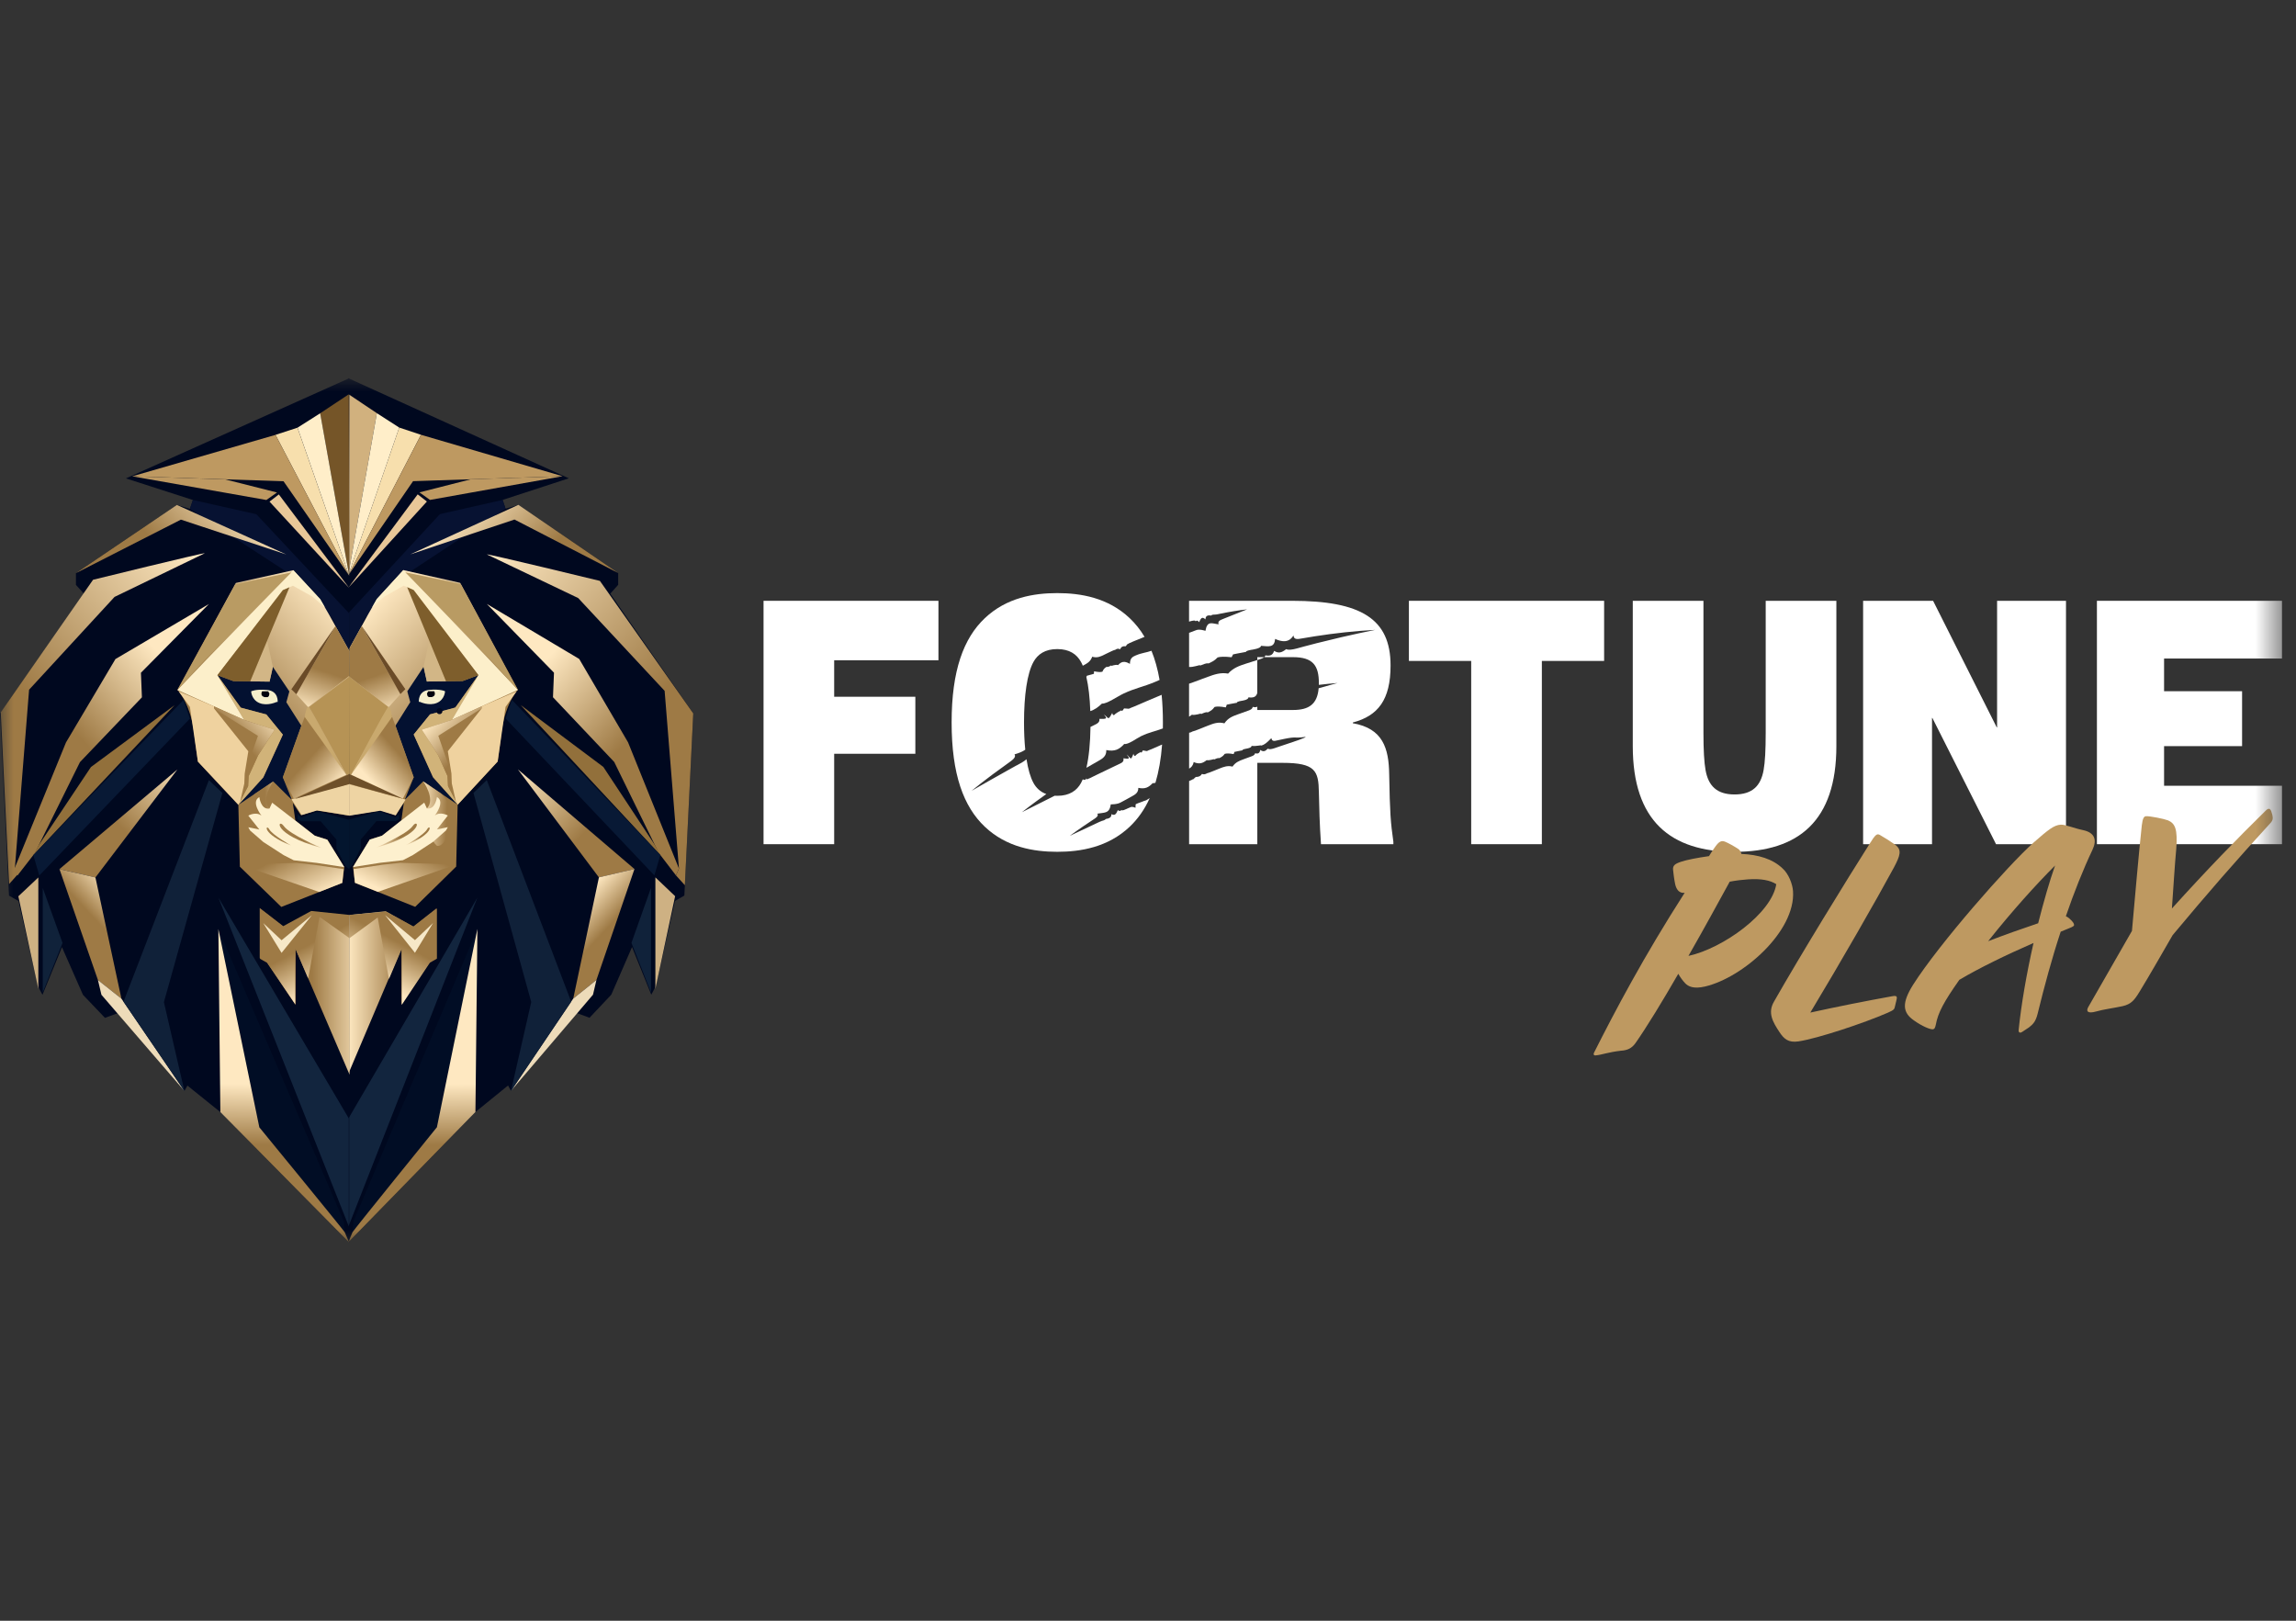 <svg width="85" height="60" viewBox="0 0 85 60" fill="none" xmlns="http://www.w3.org/2000/svg">
<rect x="0" y="0" width="85" height="60" fill="#333333" stroke="none"/>
<mask id="mask0_708_1745" style="mask-type:luminance" maskUnits="userSpaceOnUse" x="0" y="14" width="85" height="32">
<path d="M84.48 14H0V46H84.48V14Z" fill="white"/>
</mask>
<g mask="url(#mask0_708_1745)">
<path d="M23.398 35.061L22.63 36.824L21.825 37.678L21.332 37.496L18.918 40.385L18.809 40.185L17.602 41.166L12.89 45.996V21.305V14L21.058 17.707L18.608 18.507L18.717 18.834L19.192 18.688L22.886 21.214V21.65L22.593 21.977L25.665 26.411L25.354 32.771L25.336 33.153L24.989 33.353L24.275 36.515L24.111 36.824" fill="#00081F"/>
<path d="M12.89 14.569L20.655 17.671L15.902 18.543L12.903 21.79L12.89 14.569Z" fill="#00081F"/>
<path d="M12.89 21.305L12.903 14.594L13.952 15.296L12.89 21.305Z" fill="#D1B17E"/>
<path d="M14.78 15.829L13.952 15.296L12.89 21.305L14.78 15.829Z" fill="#FFEEC9"/>
<path d="M15.585 16.096L14.78 15.829L12.89 21.305L15.585 16.096Z" fill="#F7DFAD"/>
<path d="M20.826 17.63L15.585 16.096L12.89 21.305L15.292 17.813L20.826 17.63Z" fill="#BE9961"/>
<path d="M12.89 21.765L15.463 18.301L15.804 18.567L12.89 21.765Z" fill="#E8C798"/>
<path d="M15.529 18.228L15.919 18.507L20.825 17.63L17.436 17.742L15.529 18.228Z" fill="#BE9961"/>
<path d="M18.608 18.507L16.286 19.033L12.89 22.704V24.085L13.525 22.868L15.189 21.16L18.717 18.834L18.608 18.507Z" fill="#071232"/>
<path d="M19.046 19.233L22.886 21.214L19.192 18.688L15.188 20.524L19.046 19.233Z" fill="url(#paint0_linear_708_1745)"/>
<path d="M14.932 21.105L17.035 21.577L19.174 25.539C19.174 25.539 18.644 26.066 18.534 27.374L18.424 28.192L16.943 29.791L16.888 32.081L15.371 33.571L13.14 32.681L13.067 32.099L13.689 31.082L14.146 30.936L14.859 30.373L14.95 29.719L14.658 30.173L14.091 29.999L12.902 30.191L12.889 24.086L13.606 22.784L13.95 22.177L14.932 21.105Z" fill="url(#paint1_linear_708_1745)"/>
<path d="M16.943 29.791L16.658 29.473L16.031 28.773L15.316 27.193L15.919 26.447L16.857 26.193L17.711 24.994L17.126 25.212L15.803 25.23L15.682 24.685L15.079 25.593L15.188 25.993L14.64 26.865L15.316 28.773L14.987 29.609L15.667 28.926L16.943 29.791Z" fill="#031131"/>
<path d="M16.568 28.731L16.22 27.959L15.617 27.014L16.732 26.647L17.712 24.994L16.857 26.193L15.92 26.447L15.316 27.192L16.032 28.773L16.944 29.791L16.586 29.1L16.568 28.731Z" fill="#D1B379"/>
<path d="M14.946 21.68L15.316 21.843L17.711 24.994L16.732 26.647L19.174 25.539L18.131 24.435L14.932 21.105L13.951 22.177L13.777 22.482L14.236 22.08L14.946 21.68Z" fill="#FCEFCA"/>
<path d="M18.168 24.435L19.174 25.539L17.056 21.619L15.005 21.187L18.168 24.435Z" fill="#B99B63"/>
<path d="M15.889 23.716L15.682 24.685L15.802 25.23L16.514 25.22L15.889 23.716Z" fill="#D2B686"/>
<path d="M17.614 24.867L17.71 24.994L17.125 25.212L16.513 25.22L15.073 21.737L15.315 21.844L17.614 24.867Z" fill="#7E5E2C"/>
<path d="M18.023 22.359L21.442 24.394L23.252 27.483L25.135 32.153L25.025 32.408L24.385 31.572L22.74 28.21L20.472 25.812L20.509 24.903L18.023 22.359Z" fill="url(#paint2_linear_708_1745)"/>
<path d="M19.276 26.102L22.336 28.392L24.238 31.273L24.446 31.652L19.276 26.102Z" fill="#92703B"/>
<path d="M19.174 28.483L23.488 32.172L22.172 32.481L19.174 28.483Z" fill="url(#paint3_linear_708_1745)"/>
<path d="M21.222 36.969L22.173 32.48L23.489 32.171L22.081 36.278L21.222 36.969Z" fill="url(#paint4_linear_708_1745)"/>
<path d="M18.918 40.385L21.221 36.969L22.081 36.279L21.953 36.824L18.918 40.385Z" fill="#EDDBB9"/>
<path d="M17.528 29.355L18.021 28.878L21.145 37.082L18.918 40.385L19.667 37.096L17.528 29.355Z" fill="#102139"/>
<path d="M15.015 29.601L12.89 29.024V30.204L14.078 30.012L14.645 30.187L15.015 29.601Z" fill="#EED4A3"/>
<path d="M12.89 28.634L12.984 28.678L14.904 29.565L12.89 29.01V28.634Z" fill="#6E502A"/>
<path d="M14.377 26.169L12.997 28.678L14.917 29.565L15.316 28.774L14.64 26.865L14.377 26.169Z" fill="url(#paint5_linear_708_1745)"/>
<path d="M12.89 32.172L13.025 32.063L13.358 31.393V31.077L13.935 30.399H14.64L14.78 30.326V30.133L14.64 30.262L14.098 30.06H13.952L12.89 30.35V32.172Z" fill="#03152E"/>
<path d="M13.085 45.219L17.674 34.389L16.175 41.73L13.049 45.619L13.085 45.219Z" fill="#010D25"/>
<path d="M17.674 33.226L12.902 41.403V45.401L17.674 33.226Z" fill="#12253E"/>
<path d="M13.049 45.619C13.067 45.564 16.175 41.73 16.175 41.73L17.674 34.389L17.601 41.167L12.889 45.997L13.049 45.619Z" fill="url(#paint6_linear_708_1745)"/>
<path d="M14.279 33.734L15.303 34.298L16.162 33.625V35.479L15.906 35.624L14.864 37.187V35.115L12.89 39.767V33.88L14.279 33.734Z" fill="url(#paint7_linear_708_1745)"/>
<path d="M12.891 25.024L14.377 26.169L12.997 28.677L12.902 28.634L12.891 25.024Z" fill="#B69355"/>
<path d="M14.492 26.47L14.35 26.221L14.823 25.697L13.392 23.174L12.89 24.085L12.892 25.024L14.378 26.169L14.411 26.224L14.492 26.47Z" fill="url(#paint8_linear_708_1745)"/>
<path d="M15.006 25.515L14.823 25.697L13.392 23.174L15.006 25.515Z" fill="#6A4B28"/>
<path d="M12.997 28.678L14.517 26.538C14.517 26.538 14.458 26.137 14.378 26.169C14.298 26.201 12.997 28.678 12.997 28.678Z" fill="#C9A96E"/>
<path d="M15.506 25.983C15.506 25.983 15.467 25.578 15.89 25.539C16.314 25.5 16.476 25.591 16.476 25.591C16.476 25.591 16.468 25.897 16.175 26.022C15.882 26.147 15.545 25.983 15.545 25.983" fill="#F5EFCC"/>
<path d="M15.851 25.591C15.843 25.602 15.806 25.676 15.806 25.676L15.828 25.769L15.873 25.806H15.985L16.064 25.769L16.098 25.713V25.65L16.075 25.591H15.851Z" fill="#00030D"/>
<path d="M16.875 29.659L16.712 28.94V28.634L16.227 27.238L17.837 26.221V26.146L16.733 26.648L15.617 27.014L16.22 27.959L16.568 28.731L16.586 29.1L16.875 29.659Z" fill="url(#paint9_linear_708_1745)"/>
<path d="M19.128 25.591L17.836 26.146V26.221L16.579 27.811L16.712 28.634L16.726 29.004L16.875 29.658L16.943 29.791L18.424 28.192L18.716 26.169L19.128 25.591Z" fill="#EFD29F"/>
<path d="M14.256 33.88L15.414 34.804L16.032 34.17L15.362 35.273L14.256 33.88Z" fill="#F4DFB7"/>
<path d="M13.983 33.966L12.939 34.731L12.927 33.87L14.287 33.748L15.312 34.312L16.171 33.639V35.493L15.915 35.638L14.873 37.201V35.129L14.4 36.243L13.983 33.966Z" fill="url(#paint10_linear_708_1745)"/>
<path d="M13.986 33.018L16.89 32.003L14.822 31.942L14.156 32.014L13.089 32.172L13.14 32.681L13.986 33.018Z" fill="url(#paint11_linear_708_1745)"/>
<path d="M16.175 31.312C16.175 31.312 16.601 31.443 16.657 30.191C16.657 30.191 16.766 29.787 16.327 29.374L15.667 28.926C15.667 28.926 16.137 29.579 15.806 29.93C15.806 29.93 15.73 30.9 16.175 31.312Z" fill="url(#paint12_linear_708_1745)"/>
<path d="M13.067 32.099L14.073 31.941L14.917 31.845L15.289 31.652L16.031 31.166L16.513 30.742L16.579 30.621L16.175 30.706L16.579 30.191C16.579 30.191 16.306 30.028 16.097 30.191C16.097 30.191 16.498 29.677 16.175 29.507C16.175 29.507 16.125 29.979 15.806 29.931L15.706 29.713L14.858 30.373L14.145 30.937L13.688 31.082L13.066 32.1L13.067 32.099Z" fill="#FDF0CE"/>
<path d="M13.909 31.384C13.909 31.384 15.056 30.897 15.281 30.577C15.507 30.257 15.742 30.883 13.909 31.384Z" fill="url(#paint13_linear_708_1745)"/>
<path d="M15.017 31.295C15.017 31.295 15.698 30.91 15.816 30.694C15.934 30.479 16.125 30.853 15.017 31.295Z" fill="url(#paint14_linear_708_1745)"/>
<path d="M14.256 33.88L15.362 34.804L16.032 34.17L15.362 35.273L14.256 33.88Z" fill="#F6E8C8"/>
<path d="M24.263 32.481L24.994 33.177L24.263 36.606V32.547" fill="#CEB183"/>
<path d="M24.226 32.408L24.447 31.652L18.949 25.909L18.717 26.599L24.226 32.408Z" fill="#081935"/>
<path d="M2.294 35.064L3.071 36.827L3.885 37.681L4.385 37.499L6.827 40.389L6.938 40.189L8.158 41.17L12.927 46V21.308V14.003L4.662 17.71L7.141 18.51L7.03 18.837L6.549 18.692L2.812 21.217V21.654L3.108 21.981L0 26.415L0.314 32.775L0.333 33.156L0.685 33.356L1.406 36.518L1.573 36.827" fill="#00081F"/>
<path d="M12.927 14.573L5.069 17.674L9.879 18.546L12.913 21.793L12.927 14.573Z" fill="#00081F"/>
<path d="M12.927 21.309L12.913 14.597L11.852 15.3L12.927 21.309Z" fill="#755528"/>
<path d="M11.014 15.833L11.853 15.3L12.927 21.309L11.014 15.833Z" fill="#FFEEC9"/>
<path d="M10.199 16.099L11.013 15.833L12.927 21.309L10.199 16.099Z" fill="#F7DFAD"/>
<path d="M4.896 17.633L10.2 16.099L12.927 21.308L10.496 17.816L4.896 17.633Z" fill="#BE9961"/>
<path d="M12.927 21.769L10.323 18.304L9.978 18.57L12.927 21.769Z" fill="#E8C798"/>
<path d="M10.255 18.232L9.861 18.51L4.896 17.633L8.326 17.745L10.255 18.232Z" fill="#BE9961"/>
<path d="M7.141 18.51L9.491 19.037L12.927 22.708V24.089L12.284 22.871L10.601 21.163L7.03 18.837L7.141 18.51Z" fill="#071232"/>
<path d="M6.697 19.237L2.812 21.218L6.548 18.692L10.6 20.527L6.697 19.237Z" fill="url(#paint15_linear_708_1745)"/>
<path d="M10.86 21.109L8.732 21.581L6.567 25.543C6.567 25.543 7.104 26.069 7.215 27.378L7.326 28.196L8.824 29.795L8.88 32.085L10.415 33.575L12.673 32.684L12.747 32.103L12.118 31.085L11.655 30.94L10.934 30.376L10.841 29.722L11.137 30.177L11.711 30.002L12.913 30.195L12.927 24.089L12.202 22.788L11.853 22.181L10.86 21.109Z" fill="url(#paint16_linear_708_1745)"/>
<path d="M8.825 29.795L9.113 29.477L9.748 28.777L10.471 27.196L9.861 26.451L8.912 26.197L8.048 24.997L8.64 25.215L9.979 25.234L10.102 24.689L10.712 25.597L10.601 25.997L11.156 26.869L10.471 28.777L10.805 29.613L10.116 28.93L8.825 29.795Z" fill="#031131"/>
<path d="M9.205 28.734L9.557 27.962L10.167 27.017L9.039 26.651L8.048 24.997L8.912 26.197L9.861 26.451L10.471 27.196L9.748 28.777L8.825 29.795L9.187 29.103L9.205 28.734Z" fill="#D1B379"/>
<path d="M10.846 21.684L10.471 21.847L8.048 24.997L9.038 26.651L6.567 25.543L7.623 24.439L10.86 21.109L11.853 22.181L12.028 22.485L11.563 22.083L10.846 21.684Z" fill="#FCEFCA"/>
<path d="M7.585 24.439L6.567 25.543L8.71 21.623L10.786 21.19L7.585 24.439Z" fill="#B99B63"/>
<path d="M9.892 23.719L10.101 24.689L9.979 25.234L9.26 25.224L9.892 23.719Z" fill="#D2B686"/>
<path d="M8.145 24.871L8.048 24.997L8.64 25.215L9.26 25.224L10.716 21.741L10.471 21.847L8.145 24.871Z" fill="#7E5E2C"/>
<path d="M7.733 22.362L4.274 24.398L2.442 27.487L0.536 32.157L0.647 32.411L1.295 31.576L2.96 28.214L5.254 25.815L5.217 24.906L7.733 22.362Z" fill="url(#paint17_linear_708_1745)"/>
<path d="M6.463 26.106L3.367 28.395L1.443 31.276L1.232 31.656L6.463 26.106Z" fill="#92703B"/>
<path d="M6.567 28.487L2.201 32.175L3.533 32.484L6.567 28.487Z" fill="url(#paint18_linear_708_1745)"/>
<path d="M4.495 36.972L3.533 32.484L2.201 32.175L3.626 36.282L4.495 36.972Z" fill="url(#paint19_linear_708_1745)"/>
<path d="M6.827 40.389L4.496 36.972L3.626 36.282L3.755 36.827L6.827 40.389Z" fill="#EDDBB9"/>
<path d="M8.233 29.358L7.733 28.881L4.573 37.085L6.827 40.389L6.068 37.1L8.233 29.358Z" fill="#102139"/>
<path d="M10.79 29.59L12.941 29.013V30.194L11.738 30.002L11.165 30.176L10.79 29.59Z" fill="#EED4A3"/>
<path d="M12.941 28.651L12.846 28.695L10.902 29.582L12.941 29.027V28.651Z" fill="#6E502A"/>
<path d="M11.422 26.172L12.819 28.681L10.876 29.569L10.472 28.777L11.156 26.869L11.422 26.172Z" fill="url(#paint20_linear_708_1745)"/>
<path d="M12.927 32.175L12.79 32.066L12.453 31.396V31.081L11.869 30.402H11.156L11.014 30.33V30.136L11.156 30.265L11.705 30.064H11.853L12.927 30.354V32.175Z" fill="#03152E"/>
<path d="M12.728 45.222L8.085 34.392L9.602 41.733L12.765 45.622L12.728 45.222Z" fill="#010D25"/>
<path d="M8.085 33.229L12.914 41.406V45.404L8.085 33.229Z" fill="#12253E"/>
<path d="M12.765 45.622C12.746 45.568 9.601 41.734 9.601 41.734L8.084 34.392L8.158 41.171L12.927 46L12.765 45.622Z" fill="url(#paint21_linear_708_1745)"/>
<path d="M11.535 33.752L10.499 34.315L9.63 33.643V35.496L9.889 35.642L10.943 37.204V35.133L12.941 39.785L12.928 33.897L11.535 33.752Z" fill="url(#paint22_linear_708_1745)"/>
<path d="M12.952 25.028L11.448 26.172L12.845 28.681L12.941 28.638L12.952 25.028Z" fill="#B69355"/>
<path d="M11.306 26.474L11.45 26.225L10.971 25.7L12.419 23.177L12.928 24.089L12.925 25.028L11.421 26.172L11.388 26.226L11.306 26.474Z" fill="url(#paint23_linear_708_1745)"/>
<path d="M10.786 25.518L10.971 25.7L12.419 23.177L10.786 25.518Z" fill="#6A4B28"/>
<path d="M12.818 28.681L11.28 26.541C11.28 26.541 11.34 26.14 11.421 26.172C11.502 26.205 12.818 28.681 12.818 28.681Z" fill="#C9A96E"/>
<path d="M10.279 25.987C10.279 25.987 10.319 25.582 9.89 25.543C9.461 25.503 9.298 25.594 9.298 25.594C9.298 25.594 9.306 25.901 9.602 26.026C9.898 26.151 10.239 25.987 10.239 25.987" fill="#F5EFCC"/>
<path d="M9.93 25.594C9.938 25.605 9.975 25.68 9.975 25.68L9.952 25.772L9.907 25.809H9.793L9.714 25.772L9.68 25.716V25.654L9.703 25.594H9.93Z" fill="#00030D"/>
<path d="M8.893 29.662L9.058 28.943V28.638L9.549 27.242L7.921 26.225V26.15L9.038 26.651L10.166 27.017L9.556 27.962L9.204 28.734L9.186 29.103L8.893 29.662Z" fill="url(#paint24_linear_708_1745)"/>
<path d="M6.614 25.594L7.922 26.15V26.225L9.193 27.814L9.059 28.638L9.044 29.008L8.894 29.662L8.825 29.795L7.327 28.195L7.031 26.172L6.614 25.594Z" fill="#EFD29F"/>
<path d="M11.544 33.883L10.372 34.808L9.747 34.174L10.424 35.276L11.544 33.883Z" fill="#F4DFB7"/>
<path d="M11.829 33.942L12.939 34.731L12.927 33.87L11.521 33.724L10.485 34.287L9.615 33.615V35.469L9.874 35.614L10.929 37.177V35.105L11.407 36.219L11.829 33.942Z" fill="url(#paint25_linear_708_1745)"/>
<path d="M11.817 33.021L8.878 32.006L10.97 31.945L11.645 32.018L12.725 32.175L12.672 32.684L11.817 33.021Z" fill="url(#paint26_linear_708_1745)"/>
<path d="M9.602 31.315C9.602 31.315 9.171 31.445 9.115 30.194C9.115 30.194 9.004 29.79 9.448 29.377L10.116 28.929C10.116 28.929 9.64 29.582 9.976 29.933C9.976 29.933 10.052 30.903 9.602 31.315Z" fill="url(#paint27_linear_708_1745)"/>
<path d="M12.746 32.102L11.729 31.945L10.875 31.848L10.499 31.656L9.747 31.17L9.259 30.746L9.192 30.625L9.601 30.709L9.192 30.195C9.192 30.195 9.469 30.031 9.68 30.195C9.68 30.195 9.274 29.68 9.601 29.51C9.601 29.51 9.651 29.983 9.975 29.934L10.076 29.716L10.933 30.377L11.655 30.94L12.117 31.086L12.746 32.103L12.746 32.102Z" fill="#FDF0CE"/>
<path d="M11.894 31.387C11.894 31.387 10.734 30.9 10.506 30.58C10.278 30.26 10.04 30.887 11.894 31.387Z" fill="url(#paint28_linear_708_1745)"/>
<path d="M10.775 31.299C10.775 31.299 10.086 30.914 9.966 30.698C9.847 30.482 9.653 30.857 10.775 31.299Z" fill="url(#paint29_linear_708_1745)"/>
<path d="M11.544 33.883L10.424 34.808L9.747 34.174L10.424 35.276L11.544 33.883Z" fill="#F6E8C8"/>
<path d="M1.419 32.484L0.679 33.181L1.419 36.609V32.551" fill="#CEB183"/>
<path d="M1.455 32.412L1.232 31.656L6.795 25.912L7.03 26.603L1.455 32.412Z" fill="#081935"/>
<path d="M1.583 32.874L2.315 34.909L1.583 36.742V32.874Z" fill="#10223A"/>
<path d="M16.271 26.437C16.415 26.437 16.415 26.214 16.271 26.214C16.126 26.214 16.126 26.437 16.271 26.437Z" fill="#00081F"/>
<path d="M24.1 32.87L23.377 34.905L24.1 36.739V32.87Z" fill="#10223A"/>
<path d="M18.023 20.524C18.096 20.505 22.209 21.505 22.209 21.505L25.665 26.411L25.354 32.771L25.025 32.408L25.135 32.153L24.605 25.575L21.405 22.14L18.023 20.524Z" fill="url(#paint30_linear_708_1745)"/>
<path d="M7.583 20.481C7.511 20.463 3.445 21.463 3.445 21.463L0.028 26.369L0.336 32.729L0.661 32.365L0.553 32.111L1.077 25.533L4.24 22.098L7.584 20.481L7.583 20.481Z" fill="url(#paint31_linear_708_1745)"/>
<path d="M41.751 23.848C41.766 23.837 41.783 23.827 41.801 23.817C41.788 23.824 41.777 23.83 41.768 23.835H41.767C41.761 23.84 41.755 23.844 41.751 23.848Z" fill="white"/>
<path d="M44.02 28.913V28.914C44.056 28.898 44.091 28.883 44.122 28.867C44.095 28.88 44.06 28.896 44.02 28.913Z" fill="white"/>
<path d="M44.178 28.836C44.161 28.847 44.142 28.858 44.122 28.868C44.136 28.861 44.149 28.855 44.16 28.849H44.161C44.168 28.844 44.174 28.84 44.178 28.836Z" fill="white"/>
<path d="M43.005 25.724C43.053 25.703 43.09 25.686 43.116 25.671L43.114 25.672C43.097 25.68 43.077 25.69 43.054 25.7C43.038 25.707 43.022 25.715 43.005 25.723V25.724Z" fill="white"/>
<path d="M46.546 24.435C46.577 24.425 46.595 24.42 46.595 24.42C46.678 24.394 46.753 24.37 46.801 24.327H46.546V24.435Z" fill="white"/>
<path d="M28.267 31.252H30.882V27.905H33.887V25.794H30.882V24.443H34.742V22.242H28.267V31.252Z" fill="white"/>
<path d="M42.327 29.663C42.255 29.696 42.145 29.724 42.047 29.771C42.035 29.806 42.039 29.901 42.039 29.901C42.018 29.91 41.938 29.843 41.849 29.884C41.774 29.919 41.769 29.919 41.78 29.913C41.682 29.958 41.525 30.036 41.517 29.983C41.517 29.983 41.472 30.062 41.383 29.99C41.322 30.132 41.282 30.207 41.145 30.14C41.153 30.269 41.048 30.303 40.936 30.32C40.896 30.377 40.823 30.371 40.713 30.425C40.981 30.294 40.896 30.334 40.683 30.437C40.728 30.414 40.645 30.454 40.562 30.493C40.231 30.65 39.911 30.802 39.606 30.942C39.606 30.943 39.926 30.701 40.485 30.334C40.579 30.273 40.678 30.209 40.626 30.122C40.892 30.073 41.071 30.128 41.123 29.777C41.123 29.777 41.367 29.786 41.504 29.699C41.627 29.636 41.763 29.558 41.905 29.48C42.022 29.415 42.144 29.35 42.142 29.167C42.395 29.217 42.521 29.152 42.673 28.992C42.7 28.998 42.736 28.992 42.776 28.978C42.898 28.568 42.981 28.099 43.022 27.563C43.001 27.572 42.98 27.581 42.959 27.59C42.884 27.623 42.809 27.656 42.734 27.689C42.659 27.722 42.584 27.756 42.513 27.78C42.433 27.824 42.473 27.803 42.309 27.78C42.23 27.949 42.257 27.794 42.2 27.86C42.193 27.857 42.065 27.925 42.023 27.99C42.023 27.99 41.964 27.976 41.964 27.899C41.852 28.182 41.879 28.077 41.711 27.929C41.839 28.096 41.818 28.105 41.589 28.073C41.617 28.198 41.533 28.237 41.451 28.276C41.37 28.314 41.292 28.352 41.203 28.394C41.126 28.431 41.04 28.473 40.938 28.523C40.925 28.529 40.909 28.537 40.892 28.545C40.908 28.537 40.923 28.53 40.938 28.523C41.148 28.42 41.039 28.472 40.856 28.561C40.83 28.573 40.72 28.626 40.61 28.679C40.5 28.733 40.391 28.786 40.415 28.776C40.294 28.834 40.208 28.877 40.195 28.809C40.185 28.844 40.189 28.861 40.207 28.863C40.261 28.852 40.319 28.825 40.381 28.795C40.288 28.839 40.233 28.865 40.207 28.863C40.165 28.871 40.125 28.87 40.084 28.853C40.064 28.9 40.043 28.944 40.021 28.985C39.866 29.268 39.594 29.461 39.141 29.461C39.108 29.461 39.077 29.46 39.046 29.458C39.035 29.463 39.025 29.469 39.014 29.474C38.604 29.681 38.208 29.882 37.831 30.069C37.832 30.07 38.156 29.806 38.736 29.396C38.514 29.317 38.362 29.17 38.26 28.985C38.146 28.777 38.06 28.477 38.002 28.107C37.958 28.147 37.9 28.187 37.83 28.229C37.987 28.141 37.983 28.144 37.671 28.32C37.728 28.287 37.781 28.258 37.83 28.229C37.777 28.258 37.707 28.297 37.625 28.343C37.695 28.302 37.565 28.373 37.437 28.445C36.924 28.73 36.433 29.01 35.967 29.277C35.968 29.278 36.458 28.865 37.33 28.246C37.476 28.142 37.632 28.035 37.559 27.927C37.727 27.877 37.855 27.828 37.956 27.754C37.925 27.449 37.91 27.11 37.91 26.745C37.91 25.741 38.026 24.93 38.259 24.506C38.415 24.223 38.687 24.029 39.14 24.029C39.593 24.029 39.865 24.222 40.02 24.506C40.044 24.548 40.065 24.595 40.086 24.645C40.1 24.638 40.114 24.63 40.128 24.623C40.246 24.559 40.368 24.495 40.435 24.312C40.618 24.367 40.745 24.304 40.875 24.24C40.976 24.19 41.079 24.141 40.979 24.189C41.04 24.159 41.094 24.134 41.145 24.11C41.195 24.087 41.242 24.065 41.292 24.054C41.34 24.02 41.391 23.997 41.469 24.037C41.505 23.944 41.569 23.915 41.676 23.925C41.692 23.897 41.713 23.874 41.739 23.854C41.714 23.851 41.728 23.845 41.765 23.834C41.791 23.817 41.839 23.795 41.91 23.764C41.87 23.782 41.833 23.798 41.8 23.816C41.834 23.799 41.88 23.779 41.932 23.756C41.932 23.756 42.043 23.71 42.154 23.665C42.209 23.642 42.264 23.619 42.321 23.597C42.338 23.59 42.355 23.583 42.372 23.576C42.214 23.31 42.029 23.081 41.821 22.884C41.018 22.124 40.008 21.957 39.14 21.957C38.273 21.957 37.263 22.124 36.46 22.884C35.67 23.63 35.23 24.827 35.23 26.745C35.23 28.663 35.67 29.86 36.46 30.607C37.263 31.366 38.273 31.534 39.14 31.534C40.008 31.534 41.018 31.366 41.821 30.607C42.121 30.323 42.37 29.974 42.565 29.545C42.551 29.553 42.538 29.561 42.525 29.57C42.392 29.662 42.397 29.629 42.325 29.662L42.327 29.663Z" fill="white"/>
<path d="M50.082 26.773V26.747C51.014 26.502 51.48 25.91 51.48 24.636C51.48 22.911 50.392 22.242 47.828 22.242H44.02V23.012C44.116 22.985 44.26 22.944 44.265 23.005C44.265 23.005 44.311 22.925 44.392 23.034C44.458 22.887 44.501 22.812 44.627 22.931C44.629 22.78 44.731 22.771 44.84 22.788C44.883 22.735 44.952 22.765 45.06 22.74C44.794 22.804 44.879 22.784 45.09 22.736C45.046 22.747 45.129 22.729 45.211 22.712C45.541 22.645 45.862 22.593 46.168 22.559C46.168 22.559 45.828 22.694 45.266 22.919C45.173 22.957 45.073 22.997 45.114 23.114C44.863 23.082 44.695 22.966 44.626 23.354C44.626 23.354 44.399 23.271 44.266 23.335C44.189 23.361 44.106 23.393 44.021 23.428V24.692C44.097 24.696 44.181 24.683 44.269 24.66C44.366 24.636 44.468 24.601 44.419 24.644C44.717 24.517 44.737 24.563 44.737 24.563C44.902 24.483 44.945 24.471 45.078 24.338C45.175 24.31 45.326 24.302 45.595 24.331C45.617 24.296 45.648 24.226 45.648 24.226C45.648 24.226 45.9 24.172 46.13 24.133C46.115 24.086 46.361 24.05 46.361 24.051C46.361 24.05 46.686 24.006 46.683 23.909C46.991 23.933 47.176 23.978 47.207 23.653C47.444 23.762 47.716 23.81 47.885 23.524C47.896 23.692 48.05 23.662 48.205 23.634C48.356 23.608 48.509 23.582 48.662 23.558C49.425 23.438 50.182 23.357 50.914 23.318C50.916 23.321 50.068 23.477 48.75 23.81C48.562 23.858 48.365 23.91 48.294 23.929C48.173 23.961 48.069 23.99 48 24.009C48.035 24 48.071 23.99 48.108 23.98C47.869 24.045 47.874 24.043 48 24.009C47.845 24.048 47.715 24.073 47.615 24.032C47.451 24.163 47.332 24.198 47.169 24.095C47.114 24.262 47.016 24.291 46.847 24.262C46.838 24.289 46.822 24.31 46.802 24.328H47.867C48.606 24.328 48.826 24.637 48.826 25.293C48.826 25.314 48.826 25.334 48.825 25.354C49.058 25.326 49.29 25.302 49.518 25.285C49.519 25.286 49.261 25.352 48.818 25.479C48.768 26.061 48.468 26.284 47.867 26.284H46.547V26.16C46.506 26.187 46.451 26.186 46.377 26.169C46.36 26.256 46.281 26.284 46.19 26.316C46.191 26.315 46.005 26.381 45.815 26.45C45.64 26.513 45.462 26.579 45.329 26.778C45.103 26.715 44.919 26.786 44.733 26.858C44.589 26.914 44.444 26.972 44.586 26.917C44.499 26.951 44.423 26.981 44.352 27.009C44.282 27.037 44.215 27.064 44.148 27.079C44.108 27.103 44.067 27.122 44.022 27.127V28.454C44.1 28.41 44.167 28.346 44.19 28.212C44.404 28.303 44.527 28.255 44.672 28.141C44.725 28.15 44.783 28.143 44.843 28.128C44.904 28.113 44.968 28.089 44.939 28.121C45.122 28.034 45.138 28.07 45.138 28.069C45.238 28.013 45.265 28.006 45.341 27.908C45.401 27.889 45.498 27.887 45.671 27.916C45.684 27.89 45.698 27.837 45.698 27.837C45.698 27.837 45.855 27.801 45.998 27.776C45.986 27.739 46.139 27.716 46.139 27.716C46.139 27.716 46.343 27.688 46.334 27.613C46.532 27.635 46.688 27.571 46.697 27.602C46.816 27.566 46.897 27.5 47.068 27.325C47.087 27.455 47.182 27.433 47.277 27.411C47.371 27.391 47.465 27.37 47.56 27.351C48.032 27.257 47.876 27.341 48.328 27.28C48.329 27.282 48.441 27.284 47.634 27.546C47.519 27.584 47.399 27.625 47.356 27.639C47.282 27.664 47.219 27.686 47.177 27.7C47.198 27.693 47.219 27.686 47.242 27.678C47.095 27.729 47.099 27.727 47.177 27.7C47.081 27.731 47.001 27.749 46.934 27.717C46.839 27.817 46.767 27.842 46.656 27.762C46.633 27.89 46.573 27.912 46.463 27.887C46.45 27.956 46.387 27.979 46.315 28.006C46.316 28.005 46.167 28.059 46.016 28.116C45.877 28.168 45.735 28.222 45.629 28.38C45.449 28.332 45.302 28.39 45.154 28.448C45.039 28.494 44.923 28.541 45.037 28.496C44.967 28.524 44.907 28.547 44.85 28.57C44.794 28.593 44.741 28.614 44.687 28.626C44.632 28.659 44.575 28.682 44.498 28.652C44.448 28.734 44.378 28.764 44.266 28.764C44.246 28.789 44.221 28.811 44.191 28.83C44.217 28.831 44.202 28.837 44.161 28.85C44.135 28.866 44.088 28.886 44.022 28.915V31.253H46.547V28.241H47.48C48.697 28.241 48.813 28.537 48.826 29.322C48.839 29.914 48.852 30.494 48.904 31.253H51.584V31.163C51.481 30.429 51.455 30.12 51.429 28.666C51.416 27.701 51.196 26.967 50.082 26.774L50.082 26.773Z" fill="white"/>
<path d="M52.159 24.468H54.465V31.252H57.081V24.468H59.386V22.242H52.159V24.468Z" fill="white"/>
<path d="M65.368 27.107C65.368 27.789 65.343 28.214 65.29 28.51C65.187 29.089 64.877 29.411 64.215 29.411C63.555 29.411 63.245 29.089 63.141 28.51C63.089 28.214 63.063 27.789 63.063 27.107V22.242H60.447V27.622C60.447 30.389 61.846 31.535 64.215 31.535C66.585 31.535 67.984 30.389 67.984 27.622V22.242H65.368V27.107Z" fill="white"/>
<path d="M73.934 26.927H73.921L71.565 22.242H68.974V31.252H71.525V26.579H71.538L73.895 31.252H76.485V22.242H73.934V26.927Z" fill="white"/>
<path d="M84.481 24.379V22.242H77.63V31.252H84.481V29.089H80.116V27.622H83.004V25.589H80.116V24.379H84.481Z" fill="white"/>
<path d="M59.078 39.072C59.028 39.075 58.966 39.059 59.02 38.956C59.779 37.448 60.854 35.41 62.368 33.052C62.169 33.076 62.059 32.933 62.015 32.727C61.985 32.59 61.944 32.283 61.938 32.194C61.927 32.044 62.004 31.98 62.229 31.904C62.445 31.83 62.85 31.753 63.269 31.694C63.34 31.569 63.423 31.454 63.505 31.339C63.642 31.15 63.73 31.104 63.874 31.164C63.978 31.207 64.207 31.331 64.355 31.431C64.407 31.467 64.452 31.534 64.468 31.612C65.091 31.64 65.624 31.793 66 32.157C66.215 32.352 66.36 32.721 66.379 32.989C66.481 34.478 64.521 36.197 63.118 36.522C62.693 36.621 62.495 36.514 62.388 36.402C62.29 36.299 62.201 36.175 62.132 36.05C61.54 37.078 60.954 38.036 60.543 38.622C60.405 38.811 60.249 38.882 60.009 38.898C59.541 38.95 59.267 39.058 59.078 39.07V39.072ZM64.036 32.64C63.644 33.355 63.091 34.37 62.508 35.388C63.784 35.111 65.592 33.812 65.759 32.733C65.538 32.588 65.203 32.521 64.713 32.554C64.512 32.568 64.284 32.593 64.036 32.64Z" fill="#BE9961"/>
<path d="M65.873 38.202C65.627 37.829 65.433 37.493 65.676 37.078C66.643 35.376 68.403 32.513 69.219 31.231C69.427 30.897 69.484 30.853 69.588 30.906C69.776 31.013 70.017 31.167 70.155 31.267C70.419 31.459 70.353 31.663 70.113 32.118C69.481 33.288 68.154 35.603 67.019 37.486C68.008 37.269 69.068 37.058 70.049 36.881C70.177 36.852 70.22 36.879 70.223 36.929C70.226 36.979 70.185 37.111 70.154 37.253C70.131 37.354 70.134 37.384 69.89 37.49C68.993 37.881 67.296 38.444 66.58 38.553C66.202 38.608 66.042 38.459 65.873 38.202Z" fill="#BE9961"/>
<path d="M74.732 38.129C74.828 37.185 75.029 36.024 75.283 34.909C74.231 35.37 73.28 35.833 72.537 36.273C71.961 37.09 71.747 37.493 71.667 37.928C71.643 38.029 71.628 38.1 71.548 38.105C71.459 38.111 71.17 38.001 70.864 37.782C70.422 37.483 70.407 37.125 70.823 36.458C71.783 34.946 74.334 32.04 75.28 31.197C75.857 30.689 76.048 30.547 76.288 30.53C76.457 30.519 76.789 30.666 77.125 30.733C77.543 30.825 77.641 31.087 77.466 31.458C77.115 32.2 76.781 33.041 76.48 33.919C76.522 33.937 76.564 33.964 76.607 34.001C76.745 34.121 76.78 34.188 76.784 34.238C76.786 34.278 76.768 34.299 76.553 34.384L76.289 34.491C75.965 35.471 75.685 36.508 75.434 37.532C75.363 37.816 75.27 37.913 75.117 38.033C75.069 38.066 74.944 38.145 74.867 38.199C74.81 38.243 74.72 38.249 74.732 38.129ZM75.455 34.179C75.66 33.377 75.871 32.634 76.081 32.041C75.386 32.737 74.48 33.736 73.603 34.843C74.2 34.613 74.826 34.391 75.455 34.179Z" fill="#BE9961"/>
<path d="M77.313 37.275C77.708 36.58 78.299 35.552 78.927 34.462C79.046 33.127 79.181 31.581 79.291 30.556C79.323 30.294 79.369 30.222 79.448 30.216C79.588 30.207 80.107 30.311 80.262 30.37C80.521 30.483 80.625 30.685 80.566 31.437C80.513 31.989 80.462 32.851 80.406 33.633C81.702 32.198 82.855 31.012 83.862 30.026C83.974 29.909 84.035 29.915 84.083 30.031C84.121 30.148 84.135 30.197 84.138 30.257C84.142 30.306 84.137 30.376 84.071 30.451C82.764 31.876 81.704 33.096 80.433 34.619C79.985 35.397 79.555 36.145 79.212 36.707C79.022 37.019 78.903 37.176 78.576 37.249C78.24 37.322 77.872 37.367 77.606 37.444C77.291 37.535 77.214 37.441 77.313 37.275L77.313 37.275Z" fill="#BE9961"/>
<path d="M42.436 25.963C42.34 26.004 42.243 26.046 42.147 26.088C42.051 26.13 41.955 26.172 41.866 26.204C41.763 26.258 41.814 26.232 41.614 26.226C41.5 26.411 41.549 26.245 41.472 26.321C41.464 26.319 41.3 26.404 41.242 26.477C41.242 26.477 41.171 26.468 41.179 26.387C41.011 26.697 41.055 26.584 40.864 26.447C41.005 26.608 40.977 26.62 40.701 26.612C40.722 26.741 40.615 26.792 40.511 26.842C40.464 26.864 40.418 26.887 40.371 26.91C40.363 27.503 40.313 28.021 40.22 28.424C40.359 28.347 40.51 28.258 40.667 28.168C40.813 28.084 40.964 28 40.956 27.768C41.276 27.829 41.434 27.745 41.621 27.541C41.763 27.575 42.078 27.332 42.252 27.249C42.557 27.104 42.755 27.08 43.05 26.967C43.052 26.895 43.052 26.822 43.052 26.747C43.052 26.38 43.036 26.04 43.005 25.724C42.964 25.742 42.916 25.762 42.859 25.786C42.91 25.764 42.959 25.743 43.005 25.723V25.722C42.952 25.745 42.89 25.771 42.822 25.8C42.822 25.8 42.628 25.881 42.436 25.963Z" fill="white"/>
<path d="M40.795 26.047C40.965 26.067 41.377 25.778 41.599 25.674C42.043 25.467 42.301 25.438 42.775 25.239C42.827 25.217 42.879 25.196 42.929 25.171C42.858 24.767 42.758 24.409 42.629 24.092C42.426 24.165 42.278 24.165 42.045 24.265C41.939 24.311 41.832 24.358 41.831 24.577C41.617 24.451 41.507 24.499 41.392 24.622C41.341 24.608 41.288 24.613 41.233 24.627C41.179 24.642 41.124 24.666 41.145 24.631C40.99 24.724 40.969 24.683 40.969 24.683C40.886 24.744 40.863 24.753 40.813 24.865C40.761 24.885 40.672 24.886 40.503 24.852C40.498 24.882 40.498 24.944 40.498 24.944C40.498 24.944 40.36 24.985 40.233 25.018C40.24 25.03 40.231 25.043 40.216 25.053C40.297 25.398 40.347 25.831 40.364 26.325C40.521 26.276 40.65 26.183 40.795 26.047Z" fill="white"/>
<path d="M44.123 26.46C44.19 26.472 44.263 26.464 44.34 26.445C44.416 26.426 44.496 26.398 44.46 26.438C44.689 26.329 44.71 26.375 44.71 26.375C44.836 26.305 44.87 26.296 44.965 26.172C45.041 26.149 45.162 26.148 45.38 26.188C45.396 26.155 45.414 26.088 45.414 26.088C45.414 26.088 45.612 26.046 45.793 26.016C45.777 25.969 45.971 25.943 45.971 25.943C45.971 25.943 46.227 25.911 46.217 25.815C46.401 25.84 46.506 25.804 46.546 25.652V24.435C46.463 24.461 46.288 24.516 46.109 24.574C45.884 24.648 45.654 24.725 45.466 24.937C45.189 24.886 44.952 24.97 44.714 25.057C44.528 25.124 44.341 25.195 44.524 25.128C44.411 25.169 44.314 25.205 44.223 25.239C44.153 25.265 44.087 25.291 44.02 25.311V26.532C44.055 26.512 44.089 26.487 44.124 26.459L44.123 26.46Z" fill="white"/>
</g>
<defs>
<linearGradient id="paint0_linear_708_1745" x1="16.787" y1="18.803" x2="21.262" y2="22.961" gradientUnits="userSpaceOnUse">
<stop stop-color="#FEE8C1"/>
<stop offset="0.6" stop-color="#9E7A45"/>
</linearGradient>
<linearGradient id="paint1_linear_708_1745" x1="11.983" y1="24.279" x2="18.506" y2="30.34" gradientUnits="userSpaceOnUse">
<stop stop-color="#FEE8C1"/>
<stop offset="0.6" stop-color="#9E7A45"/>
</linearGradient>
<linearGradient id="paint2_linear_708_1745" x1="19.612" y1="25.077" x2="24.808" y2="29.904" gradientUnits="userSpaceOnUse">
<stop stop-color="#FEE8C1"/>
<stop offset="0.6" stop-color="#9E7A45"/>
</linearGradient>
<linearGradient id="paint3_linear_708_1745" x1="18.93" y1="28.745" x2="23.084" y2="32.606" gradientUnits="userSpaceOnUse">
<stop stop-color="#FEE8C1"/>
<stop offset="0.6" stop-color="#9E7A45"/>
</linearGradient>
<linearGradient id="paint4_linear_708_1745" x1="21.209" y1="33.517" x2="23.053" y2="35.232" gradientUnits="userSpaceOnUse">
<stop stop-color="#FEE8C1"/>
<stop offset="0.6" stop-color="#9E7A45"/>
</linearGradient>
<linearGradient id="paint5_linear_708_1745" x1="13.613" y1="28.784" x2="15.748" y2="26.869" gradientUnits="userSpaceOnUse">
<stop stop-color="#FEE8C1"/>
<stop offset="0.51" stop-color="#9E7A45"/>
</linearGradient>
<linearGradient id="paint6_linear_708_1745" x1="15.281" y1="40.16" x2="15.347" y2="44.915" gradientUnits="userSpaceOnUse">
<stop stop-color="#FEE8C1"/>
<stop offset="0.47" stop-color="#9E7A45"/>
</linearGradient>
<linearGradient id="paint7_linear_708_1745" x1="12.89" y1="36.697" x2="16.162" y2="36.697" gradientUnits="userSpaceOnUse">
<stop stop-color="#FEE8C1"/>
<stop offset="0.6" stop-color="#9E7A45"/>
</linearGradient>
<linearGradient id="paint8_linear_708_1745" x1="14.273" y1="26.565" x2="13.27" y2="23.623" gradientUnits="userSpaceOnUse">
<stop stop-color="#FEE8C1"/>
<stop offset="0.51" stop-color="#9E7A45"/>
</linearGradient>
<linearGradient id="paint9_linear_708_1745" x1="15.972" y1="26.632" x2="17.966" y2="28.485" gradientUnits="userSpaceOnUse">
<stop stop-color="#FEE8C1"/>
<stop offset="0.6" stop-color="#9E7A45"/>
</linearGradient>
<linearGradient id="paint10_linear_708_1745" x1="13.722" y1="36.226" x2="15.251" y2="33.336" gradientUnits="userSpaceOnUse">
<stop stop-color="#FEE8C1"/>
<stop offset="0.51" stop-color="#9E7A45"/>
</linearGradient>
<linearGradient id="paint11_linear_708_1745" x1="14.465" y1="33.123" x2="16.152" y2="29.75" gradientUnits="userSpaceOnUse">
<stop stop-color="#FEE8C1"/>
<stop offset="0.51" stop-color="#9E7A45"/>
</linearGradient>
<linearGradient id="paint12_linear_708_1745" x1="15.583" y1="30.109" x2="17.461" y2="30.173" gradientUnits="userSpaceOnUse">
<stop stop-color="#FEE8C1"/>
<stop offset="0.51" stop-color="#9E7A45"/>
</linearGradient>
<linearGradient id="paint13_linear_708_1745" x1="14.351" y1="31.605" x2="15.009" y2="30.291" gradientUnits="userSpaceOnUse">
<stop stop-color="#FEE8C1"/>
<stop offset="0.51" stop-color="#9E7A45"/>
</linearGradient>
<linearGradient id="paint14_linear_708_1745" x1="15.308" y1="31.402" x2="15.626" y2="30.535" gradientUnits="userSpaceOnUse">
<stop stop-color="#FEE8C1"/>
<stop offset="0.51" stop-color="#9E7A45"/>
</linearGradient>
<linearGradient id="paint15_linear_708_1745" x1="9.586" y1="18.807" x2="5.107" y2="23.01" gradientUnits="userSpaceOnUse">
<stop stop-color="#FEE8C1"/>
<stop offset="0.6" stop-color="#9E7A45"/>
</linearGradient>
<linearGradient id="paint16_linear_708_1745" x1="14.438" y1="24.283" x2="7.91" y2="30.409" gradientUnits="userSpaceOnUse">
<stop stop-color="#FEE8C1"/>
<stop offset="0.6" stop-color="#9E7A45"/>
</linearGradient>
<linearGradient id="paint17_linear_708_1745" x1="6.733" y1="25.08" x2="1.534" y2="29.96" gradientUnits="userSpaceOnUse">
<stop stop-color="#FEE8C1"/>
<stop offset="0.6" stop-color="#9E7A45"/>
</linearGradient>
<linearGradient id="paint18_linear_708_1745" x1="7.421" y1="28.749" x2="3.263" y2="32.651" gradientUnits="userSpaceOnUse">
<stop stop-color="#FEE8C1"/>
<stop offset="0.6" stop-color="#9E7A45"/>
</linearGradient>
<linearGradient id="paint19_linear_708_1745" x1="5.12" y1="33.521" x2="3.274" y2="35.254" gradientUnits="userSpaceOnUse">
<stop stop-color="#FEE8C1"/>
<stop offset="0.6" stop-color="#9E7A45"/>
</linearGradient>
<linearGradient id="paint20_linear_708_1745" x1="12.792" y1="28.786" x2="10.655" y2="26.851" gradientUnits="userSpaceOnUse">
<stop stop-color="#FEE8C1"/>
<stop offset="0.51" stop-color="#9E7A45"/>
</linearGradient>
<linearGradient id="paint21_linear_708_1745" x1="11.106" y1="40.163" x2="11.04" y2="44.919" gradientUnits="userSpaceOnUse">
<stop stop-color="#FEE8C1"/>
<stop offset="0.47" stop-color="#9E7A45"/>
</linearGradient>
<linearGradient id="paint22_linear_708_1745" x1="13.537" y1="36.714" x2="10.231" y2="36.714" gradientUnits="userSpaceOnUse">
<stop stop-color="#FEE8C1"/>
<stop offset="0.6" stop-color="#9E7A45"/>
</linearGradient>
<linearGradient id="paint23_linear_708_1745" x1="12.126" y1="26.568" x2="13.12" y2="23.62" gradientUnits="userSpaceOnUse">
<stop stop-color="#FEE8C1"/>
<stop offset="0.51" stop-color="#9E7A45"/>
</linearGradient>
<linearGradient id="paint24_linear_708_1745" x1="10.409" y1="26.635" x2="8.413" y2="28.508" gradientUnits="userSpaceOnUse">
<stop stop-color="#FEE8C1"/>
<stop offset="0.6" stop-color="#9E7A45"/>
</linearGradient>
<linearGradient id="paint25_linear_708_1745" x1="12.697" y1="36.198" x2="11.177" y2="33.296" gradientUnits="userSpaceOnUse">
<stop stop-color="#FEE8C1"/>
<stop offset="0.51" stop-color="#9E7A45"/>
</linearGradient>
<linearGradient id="paint26_linear_708_1745" x1="11.93" y1="33.126" x2="10.253" y2="29.739" gradientUnits="userSpaceOnUse">
<stop stop-color="#FEE8C1"/>
<stop offset="0.51" stop-color="#9E7A45"/>
</linearGradient>
<linearGradient id="paint27_linear_708_1745" x1="10.802" y1="30.112" x2="8.904" y2="30.177" gradientUnits="userSpaceOnUse">
<stop stop-color="#FEE8C1"/>
<stop offset="0.51" stop-color="#9E7A45"/>
</linearGradient>
<linearGradient id="paint28_linear_708_1745" x1="12.045" y1="31.609" x2="11.392" y2="30.289" gradientUnits="userSpaceOnUse">
<stop stop-color="#FEE8C1"/>
<stop offset="0.51" stop-color="#9E7A45"/>
</linearGradient>
<linearGradient id="paint29_linear_708_1745" x1="11.093" y1="31.48" x2="10.777" y2="30.611" gradientUnits="userSpaceOnUse">
<stop stop-color="#FEE8C1"/>
<stop offset="0.51" stop-color="#9E7A45"/>
</linearGradient>
<linearGradient id="paint30_linear_708_1745" x1="17.357" y1="21.24" x2="27.398" y2="30.571" gradientUnits="userSpaceOnUse">
<stop stop-color="#FEE8C1"/>
<stop offset="0.6" stop-color="#9E7A45"/>
</linearGradient>
<linearGradient id="paint31_linear_708_1745" x1="7.914" y1="21.198" x2="-2.12" y2="30.429" gradientUnits="userSpaceOnUse">
<stop stop-color="#FEE8C1"/>
<stop offset="0.6" stop-color="#9E7A45"/>
</linearGradient>
</defs>
</svg>
